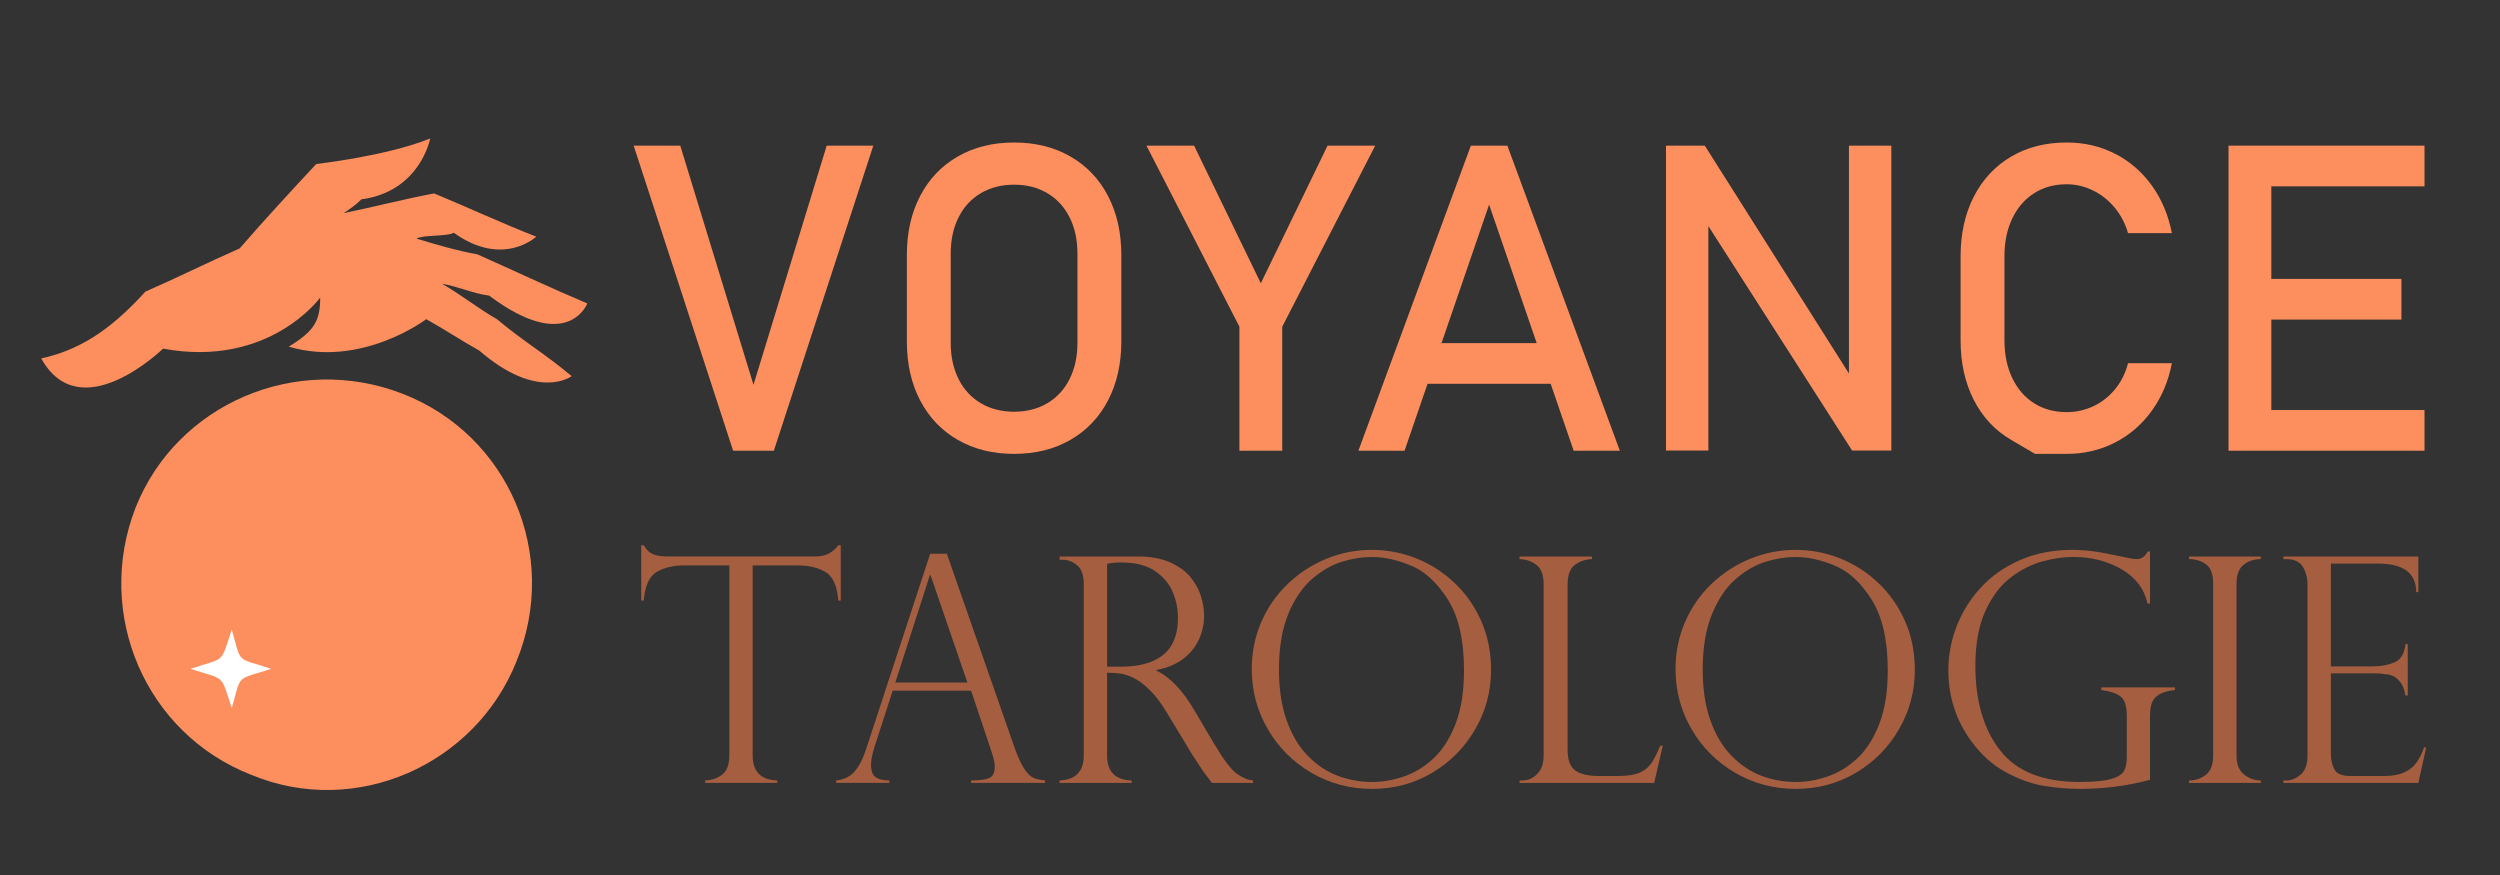<?xml version="1.0" encoding="utf-8"?>
<!-- Generator: Adobe Illustrator 16.0.0, SVG Export Plug-In . SVG Version: 6.00 Build 0)  -->
<!DOCTYPE svg PUBLIC "-//W3C//DTD SVG 1.1//EN" "http://www.w3.org/Graphics/SVG/1.1/DTD/svg11.dtd">
<svg version="1.1" id="Calque_1" xmlns="http://www.w3.org/2000/svg" xmlns:xlink="http://www.w3.org/1999/xlink" x="0px" y="0px"
	 width="200px" height="70px" viewBox="0 0 200 70" enable-background="new 0 0 200 70" xml:space="preserve">
<rect x="0" y="0" width="200" height="70" fill="#333333" stroke="none"/>
<path fill-rule="evenodd" clip-rule="evenodd" fill="#FD8F5F" d="M25.616,23.805c0,0-4.086,5.657-12.572,4.086
	c0,0-6.6,6.443-9.744,0.785c2.829-0.628,5.343-2.043,8.329-5.343c2.514-1.1,5.028-2.356,7.543-3.458
	c2.043-2.357,4.085-4.558,6.129-6.757c0,0,5.657-0.629,9.115-2.043c0,0-0.786,4.242-5.5,4.871c-0.473,0.472-0.944,0.786-1.415,1.101
	c2.357-0.472,4.715-1.101,7.229-1.572c2.671,1.1,5.342,2.357,8.17,3.458c0,0-2.671,2.514-6.599-0.315
	c-0.473,0.315-2.516,0.157-2.986,0.472c1.571,0.471,3.144,0.943,4.872,1.257c2.829,1.258,5.814,2.672,8.799,3.929
	c0,0-1.57,4.085-7.857-0.629c-1.257-0.157-2.67-0.786-3.772-0.942c1.416,0.786,2.987,2.043,4.401,2.829
	c2.042,1.728,3.928,2.828,5.972,4.557c0,0-2.671,2.042-7.386-2.043c-1.415-0.786-2.828-1.728-4.243-2.514c0,0-5.185,3.928-11,2.199
	C25.145,26.477,25.616,25.691,25.616,23.805L25.616,23.805z"/>
<path fill-rule="evenodd" clip-rule="evenodd" fill="#FD8F5F" d="M20.116,61.992c-8.486-3.3-12.572-12.888-9.272-21.373
	c3.3-8.329,12.887-12.415,21.373-9.114c8.486,3.3,12.572,12.887,9.115,21.373C38.031,61.206,28.444,65.449,20.116,61.992
	L20.116,61.992z"/>
<path fill-rule="evenodd" clip-rule="evenodd" fill="#FFFFFF" d="M18.544,56.649c0.786-2.829,0.314-2.2,3.144-3.144
	c-2.829-0.942-2.358-0.313-3.144-3.142c-0.943,2.828-0.471,2.199-3.3,3.142C18.073,54.449,17.602,53.82,18.544,56.649L18.544,56.649
	z"/>
<g>
	<path fill="#FD8F5F" d="M50.694,11.652h3.727l5.858,19.136l5.858-19.136h3.727l-7.957,24.406H58.65L50.694,11.652z"/>
	<path fill="#FD8F5F" d="M76.628,35.194c-1.298-0.744-2.302-1.796-3.013-3.156c-0.711-1.36-1.066-2.935-1.066-4.725v-6.916
		c0-1.79,0.355-3.366,1.066-4.725c0.71-1.36,1.714-2.412,3.013-3.156s2.797-1.116,4.499-1.116s3.201,0.372,4.499,1.116
		c1.298,0.744,2.302,1.796,3.013,3.156c0.71,1.359,1.066,2.935,1.066,4.725v6.916c0,1.791-0.355,3.365-1.066,4.725
		c-0.711,1.36-1.715,2.412-3.013,3.156c-1.298,0.744-2.797,1.116-4.499,1.116S77.926,35.938,76.628,35.194z M83.787,32.257
		c0.767-0.454,1.36-1.097,1.779-1.931c0.419-0.833,0.629-1.799,0.629-2.896V20.28c0-1.096-0.21-2.062-0.629-2.896
		c-0.419-0.833-1.013-1.477-1.779-1.93s-1.653-0.68-2.661-0.68c-1.007,0-1.894,0.227-2.66,0.68c-0.767,0.453-1.36,1.097-1.779,1.93
		c-0.42,0.834-0.63,1.799-0.63,2.896v7.151c0,1.097,0.21,2.062,0.63,2.896c0.419,0.834,1.012,1.477,1.779,1.931
		c0.766,0.453,1.653,0.68,2.66,0.68C82.134,32.937,83.021,32.71,83.787,32.257z"/>
	<path fill="#FD8F5F" d="M102.578,26.138v9.92h-3.424v-9.92l-7.436-14.486h3.81l5.338,11.011l5.338-11.011h3.811L102.578,26.138z"/>
	<path fill="#FD8F5F" d="M117.669,11.652h2.92l8.998,24.406h-3.693l-6.765-19.689l-6.765,19.689h-3.692L117.669,11.652z
		 M112.817,27.448h12.841v3.256h-12.841V27.448z"/>
	<path fill="#FD8F5F" d="M133.279,11.652h3.105l11.935,18.867l-0.403,0.436V11.652h3.391v24.39h-3.139l-11.9-18.582l0.402-0.437
		v19.019h-3.391V11.652z"/>
	<path fill="#FD8F5F" d="M162.806,36.311c0,0-0.641-0.375-1.922-1.125c-1.281-0.749-2.274-1.813-2.979-3.189
		s-1.058-2.971-1.058-4.784v-6.697c0-1.813,0.353-3.408,1.058-4.784s1.698-2.442,2.979-3.198s2.767-1.133,4.457-1.133
		c1.398,0,2.686,0.299,3.86,0.898s2.157,1.446,2.946,2.543c0.789,1.097,1.323,2.367,1.603,3.811h-3.508
		c-0.213-0.761-0.568-1.441-1.066-2.04s-1.082-1.06-1.754-1.385c-0.671-0.324-1.365-0.487-2.081-0.487
		c-0.996,0-1.869,0.241-2.619,0.722c-0.75,0.481-1.332,1.156-1.745,2.023c-0.414,0.867-0.621,1.877-0.621,3.03v6.697
		c0,1.142,0.207,2.149,0.621,3.021c0.413,0.873,0.995,1.547,1.745,2.023s1.623,0.713,2.619,0.713c0.727,0,1.424-0.151,2.09-0.454
		c0.665-0.302,1.247-0.75,1.745-1.343c0.498-0.593,0.854-1.298,1.066-2.115h3.508c-0.279,1.443-0.816,2.714-1.611,3.81
		c-0.795,1.097-1.779,1.944-2.954,2.543s-2.457,0.898-3.844,0.898C163.65,36.311,162.806,36.311,162.806,36.311z"/>
	<path fill="#FD8F5F" d="M178.282,11.652h3.424v24.406h-3.424V11.652z M179.944,11.652h14.016v3.256h-14.016V11.652z
		 M179.944,22.311h12.169v3.256h-12.169V22.311z M179.944,32.802h14.016v3.256h-14.016V32.802z"/>
</g>
<g>
	<path fill="#A55E3F" d="M67.261,48.049h-0.197c-0.09-1.181-0.435-1.945-1.033-2.293c-0.599-0.349-1.336-0.523-2.213-0.523h-3.603
		v15.211c0,1.287,0.656,1.951,1.967,1.992v0.196h-5.767v-0.196c0.541-0.017,0.998-0.175,1.371-0.474
		c0.373-0.3,0.56-0.806,0.56-1.519V45.232h-3.603c-0.877,0-1.613,0.175-2.207,0.523c-0.595,0.348-0.941,1.112-1.039,2.293H51.3
		v-4.427h0.197c0.131,0.205,0.246,0.356,0.344,0.455c0.099,0.099,0.226,0.183,0.381,0.252c0.155,0.069,0.338,0.119,0.547,0.147
		c0.209,0.029,0.457,0.043,0.744,0.043h11.73c0.779,0,1.385-0.299,1.82-0.897h0.197V48.049z"/>
	<path fill="#A55E3F" d="M75.745,44.298l5.422,15.519c0.287,0.803,0.558,1.385,0.812,1.746c0.254,0.36,0.498,0.588,0.732,0.682
		c0.233,0.095,0.531,0.158,0.891,0.191v0.196h-5.914v-0.196c0.606,0,1.074-0.058,1.402-0.173c0.328-0.114,0.492-0.426,0.492-0.935
		c0-0.278-0.078-0.651-0.234-1.118c-0.033-0.066-0.049-0.115-0.049-0.148l-1.611-4.808h-6.271l-1.439,4.451
		c-0.197,0.607-0.295,1.095-0.295,1.464c0,0.508,0.127,0.846,0.381,1.014c0.254,0.169,0.615,0.253,1.082,0.253v0.196h-4.254v-0.196
		c0.606-0.058,1.092-0.289,1.457-0.695c0.364-0.405,0.682-1.022,0.953-1.851l5.115-15.592H75.745z M71.625,54.603h5.767
		l-2.951-8.595h-0.049L71.625,54.603z"/>
	<path fill="#A55E3F" d="M85.016,44.778H84.77V44.52h6.271c1.008,0,1.863,0.156,2.563,0.468c0.701,0.312,1.246,0.707,1.636,1.187
		c0.389,0.479,0.668,0.985,0.836,1.519c0.168,0.532,0.252,1.058,0.252,1.573c0,0.656-0.137,1.285-0.412,1.888
		c-0.275,0.603-0.697,1.121-1.267,1.556s-1.281,0.729-2.133,0.885v0.05c1.082,0.524,2.082,1.565,3,3.123l1.635,2.767
		c0.738,1.238,1.33,2.021,1.777,2.349s0.887,0.513,1.322,0.554v0.196h-3.295c-0.14-0.181-0.271-0.354-0.394-0.522
		s-0.254-0.347-0.394-0.535c-0.082-0.123-0.203-0.31-0.363-0.56s-0.256-0.392-0.289-0.424l-2.164-3.578
		c-0.435-0.729-0.879-1.322-1.334-1.777c-0.455-0.454-0.879-0.78-1.273-0.978c-0.393-0.196-0.748-0.319-1.063-0.368
		c-0.315-0.05-0.687-0.074-1.113-0.074v6.628c0,1.287,0.656,1.951,1.967,1.992v0.196H84.77v-0.196
		c0.36-0.017,0.68-0.084,0.959-0.203s0.51-0.324,0.695-0.615s0.276-0.683,0.276-1.174V46.745c0-0.721-0.176-1.229-0.528-1.524
		C85.819,44.926,85.434,44.778,85.016,44.778z M88.569,53.336h1.033c1.083,0,1.97-0.155,2.662-0.467
		c0.693-0.312,1.195-0.757,1.506-1.335c0.312-0.577,0.467-1.284,0.467-2.121c0-0.696-0.139-1.379-0.418-2.047
		s-0.752-1.229-1.42-1.685c-0.668-0.455-1.567-0.683-2.699-0.683c-0.459,0-0.836,0.037-1.131,0.111V53.336z"/>
	<path fill="#A55E3F" d="M119.285,53.594c0,1.697-0.42,3.275-1.26,4.734c-0.841,1.459-1.986,2.621-3.438,3.486
		c-1.45,0.864-3.058,1.297-4.819,1.297c-1.771,0-3.395-0.433-4.87-1.297c-1.475-0.865-2.637-2.031-3.485-3.499
		c-0.849-1.467-1.273-3.065-1.273-4.795c0-1.328,0.252-2.576,0.756-3.744s1.209-2.187,2.115-3.056
		c0.905-0.869,1.938-1.541,3.099-2.017c1.159-0.476,2.371-0.713,3.633-0.713c1.238,0,2.427,0.228,3.566,0.683
		c1.14,0.454,2.162,1.112,3.067,1.973c0.906,0.861,1.617,1.882,2.134,3.063C119.027,50.889,119.285,52.185,119.285,53.594z
		 M117.121,53.644c0-2.41-0.426-4.296-1.278-5.656s-1.837-2.272-2.951-2.736c-1.115-0.463-2.164-0.694-3.148-0.694
		c-0.762,0-1.553,0.125-2.373,0.375c-0.819,0.25-1.616,0.707-2.392,1.371c-0.774,0.664-1.412,1.599-1.912,2.804
		s-0.75,2.692-0.75,4.463c0,1.558,0.207,2.917,0.621,4.076c0.414,1.16,0.983,2.107,1.709,2.841s1.525,1.263,2.398,1.586
		c0.873,0.324,1.78,0.485,2.724,0.485c0.844,0,1.698-0.149,2.563-0.448c0.864-0.299,1.655-0.787,2.373-1.463
		c0.717-0.677,1.299-1.595,1.746-2.755C116.897,56.731,117.121,55.315,117.121,53.644z"/>
	<path fill="#A55E3F" d="M121.561,62.436h0.246c0.442,0,0.834-0.175,1.174-0.523c0.34-0.348,0.511-0.838,0.511-1.469V46.77
		c0-0.754-0.19-1.278-0.572-1.573c-0.381-0.296-0.834-0.451-1.358-0.468V44.52h5.791v0.209c-0.508,0.017-0.959,0.168-1.353,0.455
		s-0.59,0.815-0.59,1.586v13.219c0,0.787,0.196,1.332,0.59,1.636c0.394,0.303,1.037,0.454,1.931,0.454h1.562
		c0.681,0,1.224-0.081,1.63-0.245c0.405-0.164,0.727-0.414,0.965-0.75c0.237-0.337,0.479-0.813,0.726-1.427h0.209l-0.688,2.976
		h-10.771V62.436z"/>
	<path fill="#A55E3F" d="M153.186,53.594c0,1.697-0.42,3.275-1.26,4.734c-0.841,1.459-1.986,2.621-3.438,3.486
		c-1.45,0.864-3.058,1.297-4.819,1.297c-1.771,0-3.395-0.433-4.87-1.297c-1.475-0.865-2.637-2.031-3.485-3.499
		c-0.849-1.467-1.272-3.065-1.272-4.795c0-1.328,0.252-2.576,0.756-3.744s1.209-2.187,2.115-3.056
		c0.905-0.869,1.938-1.541,3.099-2.017c1.159-0.476,2.371-0.713,3.633-0.713c1.238,0,2.427,0.228,3.566,0.683
		c1.14,0.454,2.162,1.112,3.067,1.973c0.906,0.861,1.617,1.882,2.134,3.063C152.928,50.889,153.186,52.185,153.186,53.594z
		 M151.021,53.644c0-2.41-0.426-4.296-1.278-5.656s-1.837-2.272-2.951-2.736c-1.115-0.463-2.164-0.694-3.148-0.694
		c-0.762,0-1.553,0.125-2.373,0.375c-0.819,0.25-1.616,0.707-2.392,1.371c-0.774,0.664-1.412,1.599-1.912,2.804
		s-0.75,2.692-0.75,4.463c0,1.558,0.207,2.917,0.621,4.076c0.414,1.16,0.983,2.107,1.709,2.841s1.525,1.263,2.398,1.586
		c0.873,0.324,1.78,0.485,2.724,0.485c0.844,0,1.698-0.149,2.563-0.448c0.864-0.299,1.655-0.787,2.373-1.463
		c0.717-0.677,1.299-1.595,1.746-2.755C150.798,56.731,151.021,55.315,151.021,53.644z"/>
	<path fill="#A55E3F" d="M171.999,48.282h-0.196c-0.263-1.181-0.959-2.097-2.091-2.748c-1.131-0.651-2.422-0.978-3.873-0.978
		c-0.754,0-1.563,0.117-2.429,0.351s-1.707,0.657-2.526,1.272c-0.82,0.615-1.5,1.506-2.041,2.675
		c-0.541,1.168-0.813,2.637-0.813,4.407c0,2.82,0.658,5.075,1.974,6.764c1.316,1.688,3.429,2.532,6.339,2.532
		c1.147,0,1.992-0.077,2.533-0.233c0.541-0.155,0.887-0.369,1.039-0.64c0.151-0.271,0.228-0.635,0.228-1.094v-3.32
		c0-0.787-0.17-1.308-0.511-1.562c-0.34-0.254-0.851-0.422-1.53-0.504v-0.209h5.89v0.209c-0.541,0.058-0.959,0.174-1.254,0.351
		c-0.296,0.176-0.492,0.403-0.591,0.683c-0.099,0.278-0.147,0.647-0.147,1.106v5.041c-1.804,0.483-3.664,0.726-5.582,0.726
		c-0.992,0-1.972-0.082-2.939-0.246c-0.967-0.164-1.976-0.528-3.024-1.094c-1.05-0.566-1.976-1.402-2.779-2.509
		c-1.205-1.664-1.808-3.545-1.808-5.644c0-1.222,0.228-2.41,0.683-3.566c0.455-1.155,1.111-2.19,1.968-3.104
		s1.903-1.636,3.142-2.164c1.237-0.529,2.61-0.793,4.119-0.793c0.582,0,1.151,0.039,1.709,0.116c0.558,0.078,1.39,0.236,2.496,0.474
		c0.435,0.099,0.746,0.147,0.935,0.147c0.401,0,0.696-0.2,0.886-0.603h0.196V48.282z"/>
	<path fill="#A55E3F" d="M180.864,44.52v0.209c-0.541,0-1,0.152-1.377,0.455c-0.377,0.304-0.565,0.808-0.565,1.513v13.747
		c0,0.696,0.2,1.203,0.603,1.519c0.401,0.315,0.848,0.474,1.34,0.474v0.196h-5.742v-0.196c0.524,0,0.978-0.154,1.358-0.462
		c0.382-0.307,0.572-0.817,0.572-1.53V46.696c0-0.754-0.19-1.271-0.572-1.55c-0.381-0.278-0.834-0.418-1.358-0.418V44.52H180.864z"
		/>
	<path fill="#A55E3F" d="M182.672,44.729V44.52h10.796v2.853h-0.173c0-1.524-1.017-2.287-3.049-2.287h-3.775v8.227h3.32
		c0.655,0,1.242-0.106,1.758-0.32c0.517-0.213,0.812-0.7,0.886-1.463h0.185v4.107h-0.185c-0.074-0.468-0.213-0.826-0.418-1.076
		s-0.408-0.416-0.608-0.498c-0.201-0.082-0.38-0.123-0.535-0.123c-0.295-0.049-0.603-0.074-0.922-0.074h-3.48v6.432
		c0,0.483,0.093,0.901,0.277,1.254c0.184,0.353,0.612,0.528,1.284,0.528h2.693c0.647,0,1.181-0.094,1.599-0.282
		s0.748-0.451,0.989-0.787c0.242-0.336,0.445-0.742,0.609-1.218h0.172l-0.627,2.841h-10.796v-0.196h0.245
		c0.386,0,0.763-0.156,1.132-0.468s0.553-0.819,0.553-1.524V46.795c0-0.558-0.125-1.041-0.375-1.451s-0.687-0.615-1.31-0.615
		H182.672z"/>
</g>
</svg>
